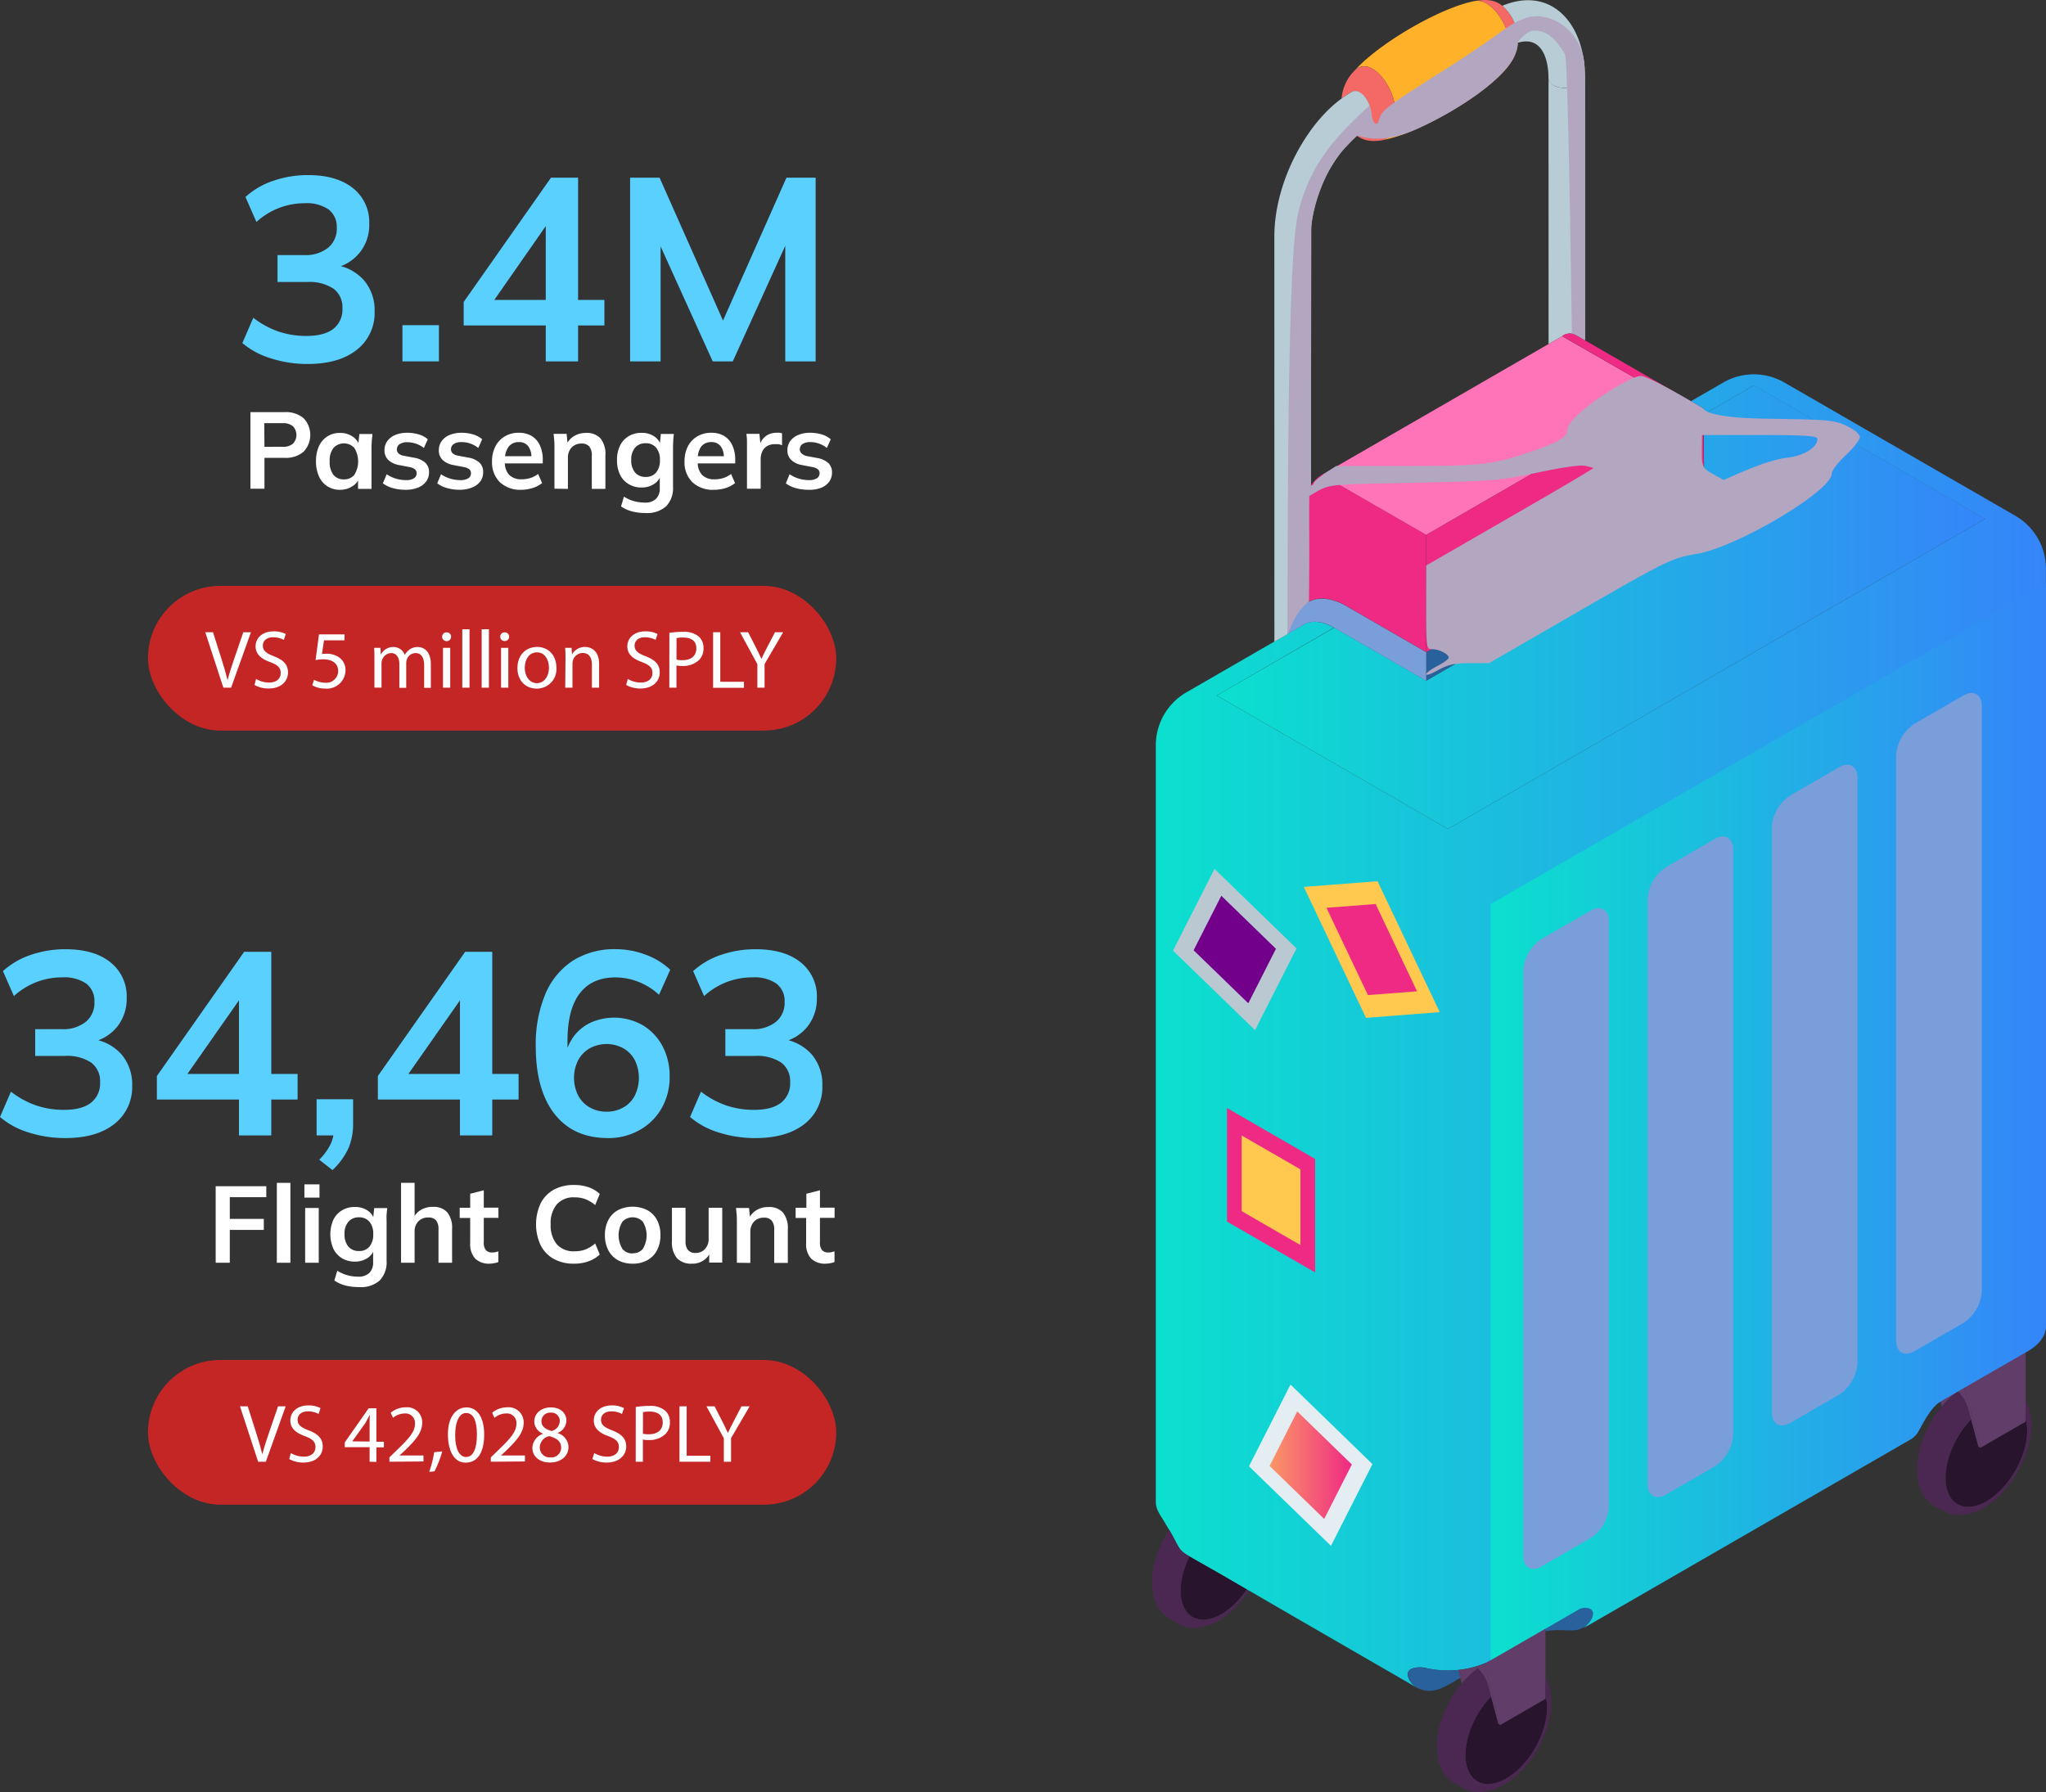 <svg xmlns="http://www.w3.org/2000/svg" xmlns:xlink="http://www.w3.org/1999/xlink" width="471.08" height="412.71" viewBox="0 0 471.08 412.71"><rect x="0" y="0" width="471.08" height="412.71" fill="#333333" stroke="none"/><defs><style>.cls-1{isolation:isolate;}.cls-2{fill:#28142d;}.cls-3{fill:#613e6a;}.cls-4{fill:url(#linear-gradient);}.cls-5{fill:#9f205f;}.cls-6{fill:#4b2851;}.cls-7{fill:#28619b;}.cls-8{fill:#ff74b8;}.cls-9{fill:url(#linear-gradient-2);}.cls-10{fill:url(#linear-gradient-3);}.cls-11{fill:#b7ccd4;}.cls-12{fill:#ee2a84;}.cls-13{fill:#ffb229;}.cls-14{fill:#f46866;}.cls-15{fill:#fa983b;}.cls-16{fill:#799eda;}.cls-17{mix-blend-mode:multiply;}.cls-18{fill:#b2a6c1;}.cls-19{fill:#ffc94f;}.cls-20{fill:#bac8d2;}.cls-21{fill:#73008a;}.cls-22{fill:#e4eef2;}.cls-23{fill:url(#linear-gradient-4);}.cls-24{fill:#5ad0ff;}.cls-25{fill:#fff;}.cls-26{fill:#c42626;}</style><linearGradient id="linear-gradient" x1="282.5" y1="139.83" x2="459.38" y2="139.83" gradientUnits="userSpaceOnUse"><stop offset="0" stop-color="#0be0ce"/><stop offset="1" stop-color="#3585f9"/></linearGradient><linearGradient id="linear-gradient-2" x1="268.46" y1="237.44" x2="473.42" y2="237.44" xlink:href="#linear-gradient"/><linearGradient id="linear-gradient-3" x1="345.54" y1="258.47" x2="473.41" y2="258.47" xlink:href="#linear-gradient"/><linearGradient id="linear-gradient-4" x1="292.31" y1="337.41" x2="311.26" y2="337.41" gradientUnits="userSpaceOnUse"><stop offset="0" stop-color="#fc9766"/><stop offset="1" stop-color="#ee2a84"/></linearGradient></defs><g class="cls-1"><g id="Layer_2" data-name="Layer 2"><g id="_2nd_Fold" data-name="2nd Fold"><path class="cls-2" d="M458.32,333.39l10.4-6v-.66c1.66,5.77-2.47,14.34-7.84,18.24-4.69,3.39-9.09,2.5-10.28-2.09s1.2-11.46,5.58-16q.85,3.13,1.69,6.27Z" transform="translate(-2.34)"/><path class="cls-3" d="M468.72,327.38l-10.4,6-3.74-14c18.47-10.67,13.13-7.59,14.14-8.16Z" transform="translate(-2.34)"/><path class="cls-4" d="M330.72,156.75q34.75-20.07,69.53-40.15c-.15-.09-1.21-1.77-1.64-2.35l0,0c-1.3-.74-2.6-1.5-3.9-2.25l-.12-16.56,11.6-6.7,53.22,30.74L335.73,190.89,282.5,160.16l27.05-15.62h0Z" transform="translate(-2.34)"/><path class="cls-5" d="M454.39,160.17c2.37-1.38,4.25-.23,4.25,2.45V297.29a9.42,9.42,0,0,1-4.25,7.37l-11.22,6.47c-2.37,1.37-4.26.24-4.26-2.45V174a9.42,9.42,0,0,1,4.26-7.37Z" transform="translate(-2.34)"/><path class="cls-6" d="M447.45,346.63c-2.67-1.77-3.73-5-3.73-8.28,0-5.07,2.58-10.9,5.71-14.48h0a20.91,20.91,0,0,1,3.69-3.5,9.18,9.18,0,0,1,2.33,3.76c.25.91.49,1.82.73,2.73-4.38,4.56-6.77,11.42-5.58,16s5.59,5.48,10.28,2.09c5.51-4,9.46-12.61,7.84-18.24v-4.16c5.14,9-5.48,27.19-16,26.29a7.08,7.08,0,0,1-3.08-1C447.94,346.93,447.76,346.85,447.45,346.63Z" transform="translate(-2.34)"/><path class="cls-3" d="M454.58,319.41l3.74,14-.45-.27-2.42-9a9.14,9.14,0,0,0-2.4-3.83Z" transform="translate(-2.34)"/><path class="cls-3" d="M453.12,320.36a20.91,20.91,0,0,0-3.69,3.5l-.33-1.26h0l0,0c.25-.16.27-.17,3.91-2.27A.46.46,0,0,1,453.12,320.36Z" transform="translate(-2.34)"/><path class="cls-5" d="M430,179.14V313.81a9.41,9.41,0,0,1-4.25,7.37l-11.22,6.48c-2.38,1.37-4.25.22-4.25-2.46V190.53a9.39,9.39,0,0,1,4.25-7.36l11.22-6.48C428.15,175.32,430,176.45,430,179.14Z" transform="translate(-2.34)"/><path class="cls-5" d="M401.4,195.67V330.33a9.41,9.41,0,0,1-4.25,7.37l-11.22,6.48c-2.4,1.38-4.25.2-4.25-2.45V207.06a9.41,9.41,0,0,1,4.25-7.37l11.22-6.48C399.54,191.84,401.4,193,401.4,195.67Z" transform="translate(-2.34)"/><path class="cls-7" d="M394.68,112c1.3.75,2.6,1.51,3.9,2.25l0,0c.43.58,1.49,2.26,1.64,2.35q-34.75,20.09-69.53,40.15v-6.58c68.77-39.7,63.75-37,64-36.64Z" transform="translate(-2.34)"/><path class="cls-8" d="M386,91.2l-55.32,32-24-13.84,55.33-31.94Z" transform="translate(-2.34)"/><path class="cls-5" d="M372.78,212.19V346.86a9.41,9.41,0,0,1-4.25,7.37l-11.22,6.47c-2.38,1.38-4.26.22-4.26-2.45V223.58a9.42,9.42,0,0,1,4.26-7.37l11.22-6.48C370.88,208.38,372.78,209.49,372.78,212.19Z" transform="translate(-2.34)"/><path class="cls-9" d="M268.46,345.83V171.62a14.08,14.08,0,0,1,7-12.16l27-15.6c2-1.3,4.86-.57,7,.68L282.5,160.16l53.23,30.73L459.38,119.5,406.16,88.76l-11.6,6.7V94.08l-2.91-1.68,7.5-4.33a14.05,14.05,0,0,1,14,0L466.4,118.8a14.06,14.06,0,0,1,7,12.15V305.17c0,2.15-1.48,4.22-4.11,5.74-.24.14-20,11.44-20.21,11.68h0a5.93,5.93,0,0,0-.75.57l0,0a13.46,13.46,0,0,0-2.41,3c-1.68,2.69-1.86,4.06-3.64,5.08-81.38,47-75.95,44.05-74.78,43.1s2.4-3.06,1-3.88a3.11,3.11,0,0,0-2.93.34c-21.5,12.41-20.3,11.79-21.62,12.33A22.88,22.88,0,0,1,331,384.2a5.72,5.72,0,0,0-3.76.14c-1.52.83-.58,2.72.7,3.84h0a4.76,4.76,0,0,0,.69.5c-48.5-28-37.13-21.56-38.87-22.43-18.62-11.17-14-6.63-18.26-14h0l-1.19-2C269.35,348.66,268.46,347.57,268.46,345.83Z" transform="translate(-2.34)"/><path class="cls-10" d="M345.54,382.56V208.21l127.87-73.82v171c0,2.15-1.48,4.22-4.12,5.74-.19.11-19.55,11.24-20.23,11.69h0c-2.27,1.3-4.44,5.86-5,6.8a5,5,0,0,1-1.84,1.87L366.81,375a5,5,0,0,0,2.17-2.68c.36-1.58-1.15-2.23-2.73-1.66C365.63,370.92,367.1,370.12,345.54,382.56Z" transform="translate(-2.34)"/><path class="cls-11" d="M367.29,17.89V78.34l-2.21-1.28a3,3,0,0,0-3,.31l-3.19,1.83c0-68.53-.07-61.07.09-60.69a3,3,0,0,0,2.18,1.56,7,7,0,0,0,4.79-.48A2.25,2.25,0,0,0,367.29,17.89Z" transform="translate(-2.34)"/><path class="cls-12" d="M394.55,113.31l-63.83,36.86v-27L386,91.2l-24-13.83a3,3,0,0,1,3-.31l29.47,17C394.72,115.82,394.76,113.64,394.55,113.31Z" transform="translate(-2.34)"/><path class="cls-7" d="M358.18,375.07l7.35-4.25a3.05,3.05,0,0,1,2.87-.37c1.59.8.3,3.08-1.17,4.12-2.41,1.7-4.8.28-9.05,1.09Z" transform="translate(-2.34)"/><path class="cls-2" d="M347.78,397.21l10.4-6v-.69c1.53,5.24-1.95,14-7.84,18.26-4.69,3.39-9.09,2.5-10.28-2.09s1.2-11.46,5.58-16q.86,3.13,1.69,6.27Z" transform="translate(-2.34)"/><path class="cls-3" d="M358.18,391.21l-10.4,6-3.74-14,14.14-8.16Z" transform="translate(-2.34)"/><path class="cls-11" d="M351.83,9.78a10.83,10.83,0,0,0-3.6-8.45c11.24-4.66,19.06,4,19.06,16.56-.1,2.71-7.33,3.33-8.32.62a1.29,1.29,0,0,1-.08-.61c-.15,1.33.46-4.13-2-6.95-2-2.28-4.82-1.12-5.06-1.12Z" transform="translate(-2.34)"/><path class="cls-13" d="M341.92.24c1.55-.34,3.5.69,5.17,2.82a15.13,15.13,0,0,1,3.17,8.59c.05,2.51-.78,3.82-1.27,4.31-5.36,6.25-20.37,15-28.29,16.28,1.79-.35,3-2.34,3.05-5.28.16-7.11-5.89-14.2-9.41-10.83C320.13,9.77,334.1,1.71,341.92.23Z" transform="translate(-2.34)"/><path class="cls-3" d="M344.91,387.94a9.36,9.36,0,0,0-2.76-4.16h0a14.65,14.65,0,0,0,1.76-.62c.24.14-.18-1.07,3.87,14.06l-.45-.27Z" transform="translate(-2.34)"/><path class="cls-6" d="M344.66,412.52c-3.47.69-5.25-.59-7.37-1.82-3.12-1.81-4.2-5.44-4.1-9.11,0-4.5,2.83-10.74,5.71-13.9h0a20.92,20.92,0,0,1,3.68-3.49,9,9,0,0,1,2.33,3.75c.25.91.49,1.82.73,2.73-4.38,4.56-6.77,11.43-5.58,16s5.59,5.48,10.28,2.09c6-4.35,9.34-13.09,7.84-18.26v-4.14C362.83,394.54,354.59,410.56,344.66,412.52Z" transform="translate(-2.34)"/><path class="cls-14" d="M347.09,3.06C345.42.93,343.47-.1,341.92.24h0c2.38-.42,4.63-.41,6.46,1.22a10.7,10.7,0,0,1,3.21,10h0a10.84,10.84,0,0,1-2.37,4.23,6.36,6.36,0,0,0,1-4A15.13,15.13,0,0,0,347.09,3.06Z" transform="translate(-2.34)"/><path class="cls-3" d="M339.18,387.35l-.75-2.83a20.26,20.26,0,0,0,3.72-.75h0a5.42,5.42,0,0,1,.43.41A20.48,20.48,0,0,0,339.18,387.35Z" transform="translate(-2.34)"/><path class="cls-3" d="M338.9,387.68c-.49-1.8-.29-1.06-.84-3.12l.37,0,.75,2.83Z" transform="translate(-2.34)"/><path class="cls-7" d="M338.55,386.4c-3.51,2-6.29,4.09-9.89,2.29a4.85,4.85,0,0,1-.69-.5h0c-1.27-1.11-2.22-3-.7-3.84,2.14-1.19,4.68.82,10.81.22Z" transform="translate(-2.34)"/><path class="cls-14" d="M313.61,21.15h0a21.59,21.59,0,0,0-2.39,1.55,10.27,10.27,0,0,1,3.14-6.58c1.41-1.36,3.55-1.06,5.54.89A14.41,14.41,0,0,1,323.75,27c-.07,2.94-1.26,4.93-3.05,5.28-2.23.37-4.15.28-5.91-1a24.9,24.9,0,0,0-3.28,3.36A20.57,20.57,0,0,1,317,29.62a.5.5,0,0,0,.14-.08l0,0a2.17,2.17,0,0,0,.47-.5c1.11-1.49.39-5.07-1.13-6.8a3.8,3.8,0,0,0-1.58-1.17,0,0,0,0,1,0,0,1.58,1.58,0,0,0-1.29.09h0Z" transform="translate(-2.34)"/><path class="cls-15" d="M314.34,16.13a4.48,4.48,0,0,0-.36.4A2.33,2.33,0,0,1,314.34,16.13Z" transform="translate(-2.34)"/><path class="cls-11" d="M304.13,54.56s0-.05,0-.09A.22.22,0,0,1,304.13,54.56Zm-8.38-.05C295.75,46,299.13,37,304,30.2s9.37-8.81,9.62-9.06a1.62,1.62,0,0,1,1.31-.1,0,0,0,0,0,0,0c2.61.8,4.48,6.6,2.24,8.47l0,0c-6.81,4.09-13,14.81-13,24.79,0,60.42.1,57.3-.05,57.55a9,9,0,0,0-1.62,4.8V139.3a9.44,9.44,0,0,0-3.67,6.69c-.24.14-2.83,1.65-3.07,1.77Z" transform="translate(-2.34)"/><path class="cls-12" d="M304.71,111.08h0a7.61,7.61,0,0,1,2-1.76l24,13.84v27c-20-11.52-18.72-10.84-19.62-11.26-3-1.35-6.07-1.61-8.61.39V116.68A9.2,9.2,0,0,1,304.71,111.08Z" transform="translate(-2.34)"/><path class="cls-16" d="M302.77,143.71,298.82,146a9.42,9.42,0,0,1,4.14-7c2.49-1.67,5.41-1.3,8.14-.06.9.42-.33-.26,19.62,11.26v6.58l-21.16-12.21h0C307.4,143.3,304.84,142.66,302.77,143.71Z" transform="translate(-2.34)"/><path class="cls-2" d="M276.2,358.41,289.39,366c-3.74,5.56-9.09,8.29-12.46,6.35S273.25,364.43,276.2,358.41Z" transform="translate(-2.34)"/><path class="cls-6" d="M276.93,372.37c3.37,1.94,8.72-.79,12.46-6.35l.53.31c-2.94,4.48-8.08,8.95-13.35,8.5-2-.17-2.94-.87-4.85-2-4.29-2.48-4.77-8.33-3.48-13.24a25.4,25.4,0,0,1,3.29-7.35h0c2.69,4.66,2,4.57,4.67,6.14C273.25,364.43,273.56,370.42,276.93,372.37Z" transform="translate(-2.34)"/><path class="cls-16" d="M425.77,176.69l-11.22,6.48a9.39,9.39,0,0,0-4.25,7.36V325.2c0,2.68,1.87,3.83,4.25,2.46l11.22-6.48a9.41,9.41,0,0,0,4.25-7.37V179.14C430,176.45,428.15,175.32,425.77,176.69Z" transform="translate(-2.34)"/><path class="cls-16" d="M443.17,311.13l11.22-6.47a9.42,9.42,0,0,0,4.25-7.37V162.62c0-2.68-1.88-3.83-4.25-2.45l-11.22,6.47a9.42,9.42,0,0,0-4.26,7.37V308.68C438.91,311.37,440.8,312.5,443.17,311.13Z" transform="translate(-2.34)"/><path class="cls-16" d="M385.93,344.18l11.22-6.48a9.41,9.41,0,0,0,4.25-7.37V195.67c0-2.67-1.86-3.84-4.25-2.46l-11.22,6.48a9.41,9.41,0,0,0-4.25,7.37V341.73C381.68,344.37,383.53,345.56,385.93,344.18Z" transform="translate(-2.34)"/><path class="cls-16" d="M357.31,360.7l11.22-6.47a9.41,9.41,0,0,0,4.25-7.37V212.19c0-2.71-1.89-3.82-4.25-2.46l-11.22,6.48a9.42,9.42,0,0,0-4.26,7.37V358.25C353.05,360.92,354.93,362.08,357.31,360.7Z" transform="translate(-2.34)"/><g class="cls-17"><path class="cls-18" d="M427.47,98.05c-2.84-1.32-4.24-1.44-18.06-1.62-14.81-.21-14.86-2.35-14.86-2.35s-12.43-7.51-14.46-7.51c-2.54,0-16.94,9-16.94,12.62,0,1.56-2.22,2.78-9.39,5.18-9.92,3.33-12.21,2.93-43.79,2.95-.85.57-5.16,3.27-5.16,4,0,.3-.65.55-.65.55l.11-60c.73-5.67,3.41-13,7.24-17.26,1.38-1.52,3.28-3.36,3.28-3.36,2.38.58,6.4,1.77,13.82-1.56C339.34,24.82,348.79,17.89,351,13c1-2.28.8-3.21.8-3.21,1-1.57,2.74-2.75,3.61-2.75,2.42,0,4.5.81,7.26,5.46.78,1.3,1.58,64.32,1.58,64.32.57,0,2.58,1.27,3,1.53,0,0,0-56.18-.06-62.65-.09-8.17-7.68-13.5-13.51-11.55-4.35,1.44-4.63,3-19.1,12.15-12.54,7.93-14.18,9.14-14.67,11.09s-1.39,1.26-1.8-1.11a16.13,16.13,0,0,0-.46-1.95c-9,8.14-13.56,14.14-16.17,23.69-1.39,5.1-2.68,18.66-2.7,98,.54-.57,1.5-4.87,4.93-7.49.18-12.94,0-17.67.09-24.3,4.83-2.84,3-2.64,24-3.06,18.41-.37,20-.51,28.71-2.38,6-1.26,9.9-1.79,11-1.48.58.14,1.17.3,1.76.46-4.63,2.87-5.71,3.52-38.56,22.46,0,18.85-.24,19.26,1.34,19.26s3.84,1.11,3.84,1.95c0,.32-1.16,1.2-2.6,1.93-3.45,1.77-3.5,3,.16.95,3.27-1.87,5.18-1.58,11.73-1.6,42.2-24.34,40.75-23.92,48-25.2,9.4-1.68,30.9-14.5,30.9-18.43,0-.67,1.44-2.6,3.23-4.26s3.25-3.56,3.25-4.19S429.45,99,427.47,98.05Zm-13.69,7.36c-4.41.53-10.57,3.37-14.57,5.12-5.75-3.25-5-1.81-5-10.34,19.69,0,26.58-.15,26.58.87C420.83,103,417.62,105,413.78,105.41Z" transform="translate(-2.34)"/></g><polygon class="cls-12" points="302.8 293.02 282.51 281.31 282.51 255.16 302.8 266.88 302.8 293.02"/><polygon class="cls-19" points="299.42 286.71 285.89 278.91 285.89 261.48 299.42 269.28 299.42 286.71"/><polygon class="cls-20" points="288.96 237.23 270.08 218.91 279.64 200.09 298.52 218.41 288.96 237.23"/><polygon class="cls-21" points="287.41 231.04 274.82 218.83 281.2 206.28 293.78 218.49 287.41 231.04"/><polygon class="cls-22" points="306.45 355.98 287.57 337.66 297.13 318.84 316 337.16 306.45 355.98"/><polygon class="cls-23" points="304.89 349.79 292.31 337.58 298.68 325.03 311.26 337.24 304.89 349.79"/><polygon class="cls-19" points="331.49 233.08 314.51 234.39 300.2 204.24 317.17 202.93 331.49 233.08"/><polygon class="cls-12" points="326.27 228.28 314.96 229.15 305.41 209.05 316.73 208.18 326.27 228.28"/><path class="cls-24" d="M73.14,83.82a27.32,27.32,0,0,1-8.4-1.29A18.24,18.24,0,0,1,58.14,79l2.52-5.82a20.24,20.24,0,0,0,5.85,3.18,19.89,19.89,0,0,0,6.39,1q4.08,0,6.18-1.62A5.62,5.62,0,0,0,81.18,71a5.28,5.28,0,0,0-2.07-4.53,10,10,0,0,0-6-1.53H66.24V58.74h6.18a8.32,8.32,0,0,0,5.46-1.68,5.66,5.66,0,0,0,2-4.62A5,5,0,0,0,78,48.24,8.82,8.82,0,0,0,72.6,46.8a16.38,16.38,0,0,0-11.22,4.32l-2.52-5.76a17.78,17.78,0,0,1,6.39-3.72,24.29,24.29,0,0,1,8-1.32q6.6,0,10.35,3a9.94,9.94,0,0,1,3.75,8.25,10,10,0,0,1-8,10.14V61a10.91,10.91,0,0,1,6.81,3.57,10.58,10.58,0,0,1,2.43,7.11,10.74,10.74,0,0,1-4.14,8.91Q80.34,83.82,73.14,83.82Z" transform="translate(-2.34)"/><path class="cls-24" d="M95,83.22V74.88h8.4v8.34Z" transform="translate(-2.34)"/><path class="cls-24" d="M128,83.22V74.94h-18.9v-5.4l20.1-28.62h6.24V69.06h6.06v5.88h-6.06v8.28Zm0-14.16V50h1.44L114.9,70.86v-1.8Z" transform="translate(-2.34)"/><path class="cls-24" d="M147.42,83.22V40.92h6.78l15.54,35h-1.86l15.54-35h6.72v42.3h-7V51.84h2.16L171.06,83.22h-4.62L152.22,51.84h2.22V83.22Z" transform="translate(-2.34)"/><path class="cls-25" d="M60,112.54V94.91h7.83a6.32,6.32,0,0,1,4.42,1.4,5.61,5.61,0,0,1,0,7.7,6.23,6.23,0,0,1-4.42,1.42h-4.6v7.11Zm3.23-9.65H67.4a3.48,3.48,0,0,0,2.4-.72,2.93,2.93,0,0,0,0-4,3.48,3.48,0,0,0-2.4-.72H63.18Z" transform="translate(-2.34)"/><path class="cls-25" d="M80.65,112.79a5.13,5.13,0,0,1-4.85-3.05,8.29,8.29,0,0,1-.7-3.53,8.13,8.13,0,0,1,.7-3.51,5.14,5.14,0,0,1,4.85-3,5,5,0,0,1,2.82.79,3.79,3.79,0,0,1,1.61,2.11H84.8l.28-2.65h3c0,.52-.1,1-.14,1.58s-.06,1.05-.06,1.57v9.48h-3.1l0-2.61h.3A3.65,3.65,0,0,1,83.43,112,5.06,5.06,0,0,1,80.65,112.79Zm.88-2.4a3,3,0,0,0,2.37-1,5.91,5.91,0,0,0,0-6.27,3.28,3.28,0,0,0-4.75,0,4.66,4.66,0,0,0-.9,3.13,4.74,4.74,0,0,0,.89,3.14A3,3,0,0,0,81.53,110.39Z" transform="translate(-2.34)"/><path class="cls-25" d="M95.78,112.79a10.82,10.82,0,0,1-3-.39,6.86,6.86,0,0,1-2.29-1.09l.88-2.1a7.53,7.53,0,0,0,2.1,1,8.06,8.06,0,0,0,2.32.35,3.34,3.34,0,0,0,1.87-.42,1.36,1.36,0,0,0,.61-1.15,1.16,1.16,0,0,0-.39-.92,2.83,2.83,0,0,0-1.24-.51l-2.5-.48a4.75,4.75,0,0,1-2.43-1.19,3,3,0,0,1-.84-2.23,3.49,3.49,0,0,1,.64-2.08,4.24,4.24,0,0,1,1.82-1.41,7,7,0,0,1,2.79-.51,9.11,9.11,0,0,1,2.64.38,5.48,5.48,0,0,1,2.08,1.12l-.9,2a6.2,6.2,0,0,0-3.72-1.32,3.11,3.11,0,0,0-1.9.46,1.45,1.45,0,0,0-.6,1.19,1.23,1.23,0,0,0,.36.91,2.33,2.33,0,0,0,1.14.54l2.5.47a5.13,5.13,0,0,1,2.54,1.14,2.91,2.91,0,0,1,.86,2.22,3.46,3.46,0,0,1-.68,2.14,4.16,4.16,0,0,1-1.87,1.38A7.53,7.53,0,0,1,95.78,112.79Z" transform="translate(-2.34)"/><path class="cls-25" d="M108.3,112.79a10.75,10.75,0,0,1-3-.39,6.77,6.77,0,0,1-2.29-1.09l.87-2.1a7.81,7.81,0,0,0,2.1,1,8.07,8.07,0,0,0,2.33.35,3.32,3.32,0,0,0,1.86-.42,1.34,1.34,0,0,0,.61-1.15,1.18,1.18,0,0,0-.38-.92,2.83,2.83,0,0,0-1.24-.51l-2.5-.48a4.79,4.79,0,0,1-2.44-1.19,3,3,0,0,1-.84-2.23,3.56,3.56,0,0,1,.64-2.08,4.27,4.27,0,0,1,1.83-1.41,7,7,0,0,1,2.78-.51,9,9,0,0,1,2.64.38,5.52,5.52,0,0,1,2.09,1.12l-.9,2a6,6,0,0,0-1.78-1,5.91,5.91,0,0,0-2-.35,3.13,3.13,0,0,0-1.9.46,1.45,1.45,0,0,0-.6,1.19,1.2,1.2,0,0,0,.37.91,2.34,2.34,0,0,0,1.13.54l2.5.47a5,5,0,0,1,2.54,1.14,2.88,2.88,0,0,1,.86,2.22,3.46,3.46,0,0,1-.67,2.14,4.19,4.19,0,0,1-1.88,1.38A7.5,7.5,0,0,1,108.3,112.79Z" transform="translate(-2.34)"/><path class="cls-25" d="M122.43,112.79a6.87,6.87,0,0,1-5-1.75,6.39,6.39,0,0,1-1.8-4.8,7.26,7.26,0,0,1,.78-3.45,5.64,5.64,0,0,1,2.16-2.3,6.13,6.13,0,0,1,3.24-.83,5.68,5.68,0,0,1,3,.77,5,5,0,0,1,1.86,2.18,7.77,7.77,0,0,1,.64,3.28v.82h-9.2v-1.65h7l-.42.35a4.18,4.18,0,0,0-.74-2.67,2.56,2.56,0,0,0-2.14-.93,2.84,2.84,0,0,0-2.39,1.1,5,5,0,0,0-.83,3.08v.32a4.12,4.12,0,0,0,1,3.06,3.86,3.86,0,0,0,2.86,1,7,7,0,0,0,2-.29,5.66,5.66,0,0,0,1.78-.94l.93,2.1a6.76,6.76,0,0,1-2.15,1.13A8.9,8.9,0,0,1,122.43,112.79Z" transform="translate(-2.34)"/><path class="cls-25" d="M130,112.54v-9.48c0-.52,0-1-.05-1.57s-.09-1.06-.15-1.58h3l.25,2.5h-.3a4.49,4.49,0,0,1,1.78-2,5.18,5.18,0,0,1,2.72-.71,4.28,4.28,0,0,1,3.35,1.25,5.69,5.69,0,0,1,1.13,3.9v7.73h-3.13V105a3.23,3.23,0,0,0-.59-2.19,2.22,2.22,0,0,0-1.76-.66,3,3,0,0,0-2.3.9,3.38,3.38,0,0,0-.85,2.4v7.13Z" transform="translate(-2.34)"/><path class="cls-25" d="M151,118.14a12.33,12.33,0,0,1-3.16-.38,7.69,7.69,0,0,1-2.51-1.15l.67-2.25a8.94,8.94,0,0,0,1.5.78,8.81,8.81,0,0,0,1.6.44,9.38,9.38,0,0,0,1.68.16,3.54,3.54,0,0,0,2.61-.87,3.29,3.29,0,0,0,.86-2.46v-3h.25a3.68,3.68,0,0,1-1.61,2.07,5.05,5.05,0,0,1-2.79.78,5.6,5.6,0,0,1-3-.77,5.07,5.07,0,0,1-2-2.18,7.53,7.53,0,0,1-.7-3.36,7.36,7.36,0,0,1,.7-3.33,5.13,5.13,0,0,1,2-2.18,5.6,5.6,0,0,1,3-.76,5,5,0,0,1,2.79.76,3.71,3.71,0,0,1,1.59,2.07l-.23-.16.25-2.42h3c-.07.52-.12,1-.15,1.58s-.05,1.05-.05,1.57v9a6,6,0,0,1-1.61,4.53A6.54,6.54,0,0,1,151,118.14Zm0-8.31a3,3,0,0,0,2.39-1,4.25,4.25,0,0,0,.89-2.89,4.2,4.2,0,0,0-.89-2.87,3,3,0,0,0-2.39-1,3.09,3.09,0,0,0-2.42,1,4.15,4.15,0,0,0-.9,2.87,4.2,4.2,0,0,0,.9,2.89A3.06,3.06,0,0,0,150.9,109.83Z" transform="translate(-2.34)"/><path class="cls-25" d="M166.75,112.79a6.86,6.86,0,0,1-5-1.75,6.39,6.39,0,0,1-1.8-4.8,7.38,7.38,0,0,1,.77-3.45,5.67,5.67,0,0,1,2.17-2.3,6.09,6.09,0,0,1,3.23-.83,5.63,5.63,0,0,1,3,.77,4.9,4.9,0,0,1,1.86,2.18,7.77,7.77,0,0,1,.64,3.28v.82h-9.2v-1.65h7l-.43.35a4.12,4.12,0,0,0-.74-2.67,2.55,2.55,0,0,0-2.13-.93,2.83,2.83,0,0,0-2.39,1.1A5,5,0,0,0,163,106v.32a4.16,4.16,0,0,0,1,3.06,3.87,3.87,0,0,0,2.87,1,6.93,6.93,0,0,0,2-.29,5.82,5.82,0,0,0,1.79-.94l.92,2.1a6.66,6.66,0,0,1-2.15,1.13A8.8,8.8,0,0,1,166.75,112.79Z" transform="translate(-2.34)"/><path class="cls-25" d="M174.33,112.54v-9.4c0-.54,0-1.08,0-1.63s-.07-1.08-.14-1.6h3l.35,3.45H177a5.2,5.2,0,0,1,.83-2.07,3.83,3.83,0,0,1,1.44-1.23,4.27,4.27,0,0,1,1.85-.4,4.9,4.9,0,0,1,.73,0,2.91,2.91,0,0,1,.55.13l0,2.75a4.2,4.2,0,0,0-.81-.25,6.74,6.74,0,0,0-.84,0,3.33,3.33,0,0,0-1.81.45,2.73,2.73,0,0,0-1.1,1.25,4.38,4.38,0,0,0-.36,1.82v6.73Z" transform="translate(-2.34)"/><path class="cls-25" d="M188.55,112.79a10.87,10.87,0,0,1-3-.39,6.81,6.81,0,0,1-2.28-1.09l.87-2.1a7.81,7.81,0,0,0,2.1,1,8.07,8.07,0,0,0,2.33.35,3.32,3.32,0,0,0,1.86-.42,1.34,1.34,0,0,0,.61-1.15,1.18,1.18,0,0,0-.38-.92,2.89,2.89,0,0,0-1.24-.51l-2.5-.48a4.79,4.79,0,0,1-2.44-1.19,3,3,0,0,1-.84-2.23,3.56,3.56,0,0,1,.64-2.08,4.21,4.21,0,0,1,1.83-1.41,7,7,0,0,1,2.78-.51,9.06,9.06,0,0,1,2.64.38,5.52,5.52,0,0,1,2.09,1.12l-.9,2a6,6,0,0,0-1.78-1,5.91,5.91,0,0,0-1.95-.35,3.13,3.13,0,0,0-1.9.46,1.45,1.45,0,0,0-.6,1.19,1.2,1.2,0,0,0,.37.91A2.34,2.34,0,0,0,188,105l2.5.47a5.09,5.09,0,0,1,2.54,1.14,2.88,2.88,0,0,1,.86,2.22,3.46,3.46,0,0,1-.67,2.14,4.19,4.19,0,0,1-1.88,1.38A7.5,7.5,0,0,1,188.55,112.79Z" transform="translate(-2.34)"/><rect class="cls-26" x="34.07" y="134.92" width="158.47" height="33.32" rx="16.66"/><path class="cls-25" d="M53.77,158.36,49.6,145.59h1.78l2,6.29c.55,1.72,1,3.28,1.36,4.77h0c.36-1.47.89-3.08,1.46-4.75l2.16-6.31h1.76l-4.57,12.77Z" transform="translate(-2.34)"/><path class="cls-25" d="M61.3,156.35a5.9,5.9,0,0,0,3,.83c1.68,0,2.67-.89,2.67-2.17s-.69-1.88-2.41-2.54c-2.08-.74-3.37-1.82-3.37-3.62,0-2,1.65-3.46,4.13-3.46a5.85,5.85,0,0,1,2.82.62l-.45,1.34a5.21,5.21,0,0,0-2.43-.6c-1.74,0-2.4,1-2.4,1.91,0,1.19.77,1.78,2.53,2.46,2.16.84,3.26,1.88,3.26,3.75s-1.46,3.68-4.47,3.68a6.5,6.5,0,0,1-3.25-.82Z" transform="translate(-2.34)"/><path class="cls-25" d="M81.64,147.45h-4.7l-.47,3.16a6.38,6.38,0,0,1,1-.07,5.12,5.12,0,0,1,2.65.66,3.51,3.51,0,0,1,1.77,3.16,4.28,4.28,0,0,1-4.59,4.21,6,6,0,0,1-3.06-.76l.41-1.27a5.57,5.57,0,0,0,2.64.68,2.71,2.71,0,0,0,2.91-2.67c0-1.59-1.08-2.73-3.54-2.73A12,12,0,0,0,75,152l.79-5.91h5.89Z" transform="translate(-2.34)"/><path class="cls-25" d="M88.55,151.67c0-.94,0-1.72-.07-2.48h1.45l.08,1.48h.06A3.15,3.15,0,0,1,92.94,149a2.72,2.72,0,0,1,2.6,1.84h0a3.66,3.66,0,0,1,1-1.19,3.11,3.11,0,0,1,2-.65c1.21,0,3,.8,3,4v5.4H100v-5.19c0-1.76-.65-2.82-2-2.82a2.15,2.15,0,0,0-2,1.51,2.63,2.63,0,0,0-.13.83v5.67H94.29v-5.49c0-1.46-.64-2.52-1.91-2.52A2.28,2.28,0,0,0,90.31,152a2.43,2.43,0,0,0-.13.82v5.53H88.55Z" transform="translate(-2.34)"/><path class="cls-25" d="M106.2,146.62a1,1,0,0,1-2.06,0,1,1,0,0,1,1-1A1,1,0,0,1,106.2,146.62Zm-1.86,11.74v-9.17H106v9.17Z" transform="translate(-2.34)"/><path class="cls-25" d="M108.78,144.91h1.66v13.45h-1.66Z" transform="translate(-2.34)"/><path class="cls-25" d="M113.24,144.91h1.67v13.45h-1.67Z" transform="translate(-2.34)"/><path class="cls-25" d="M119.57,146.62a1,1,0,0,1-1.06,1,1,1,0,0,1-1-1,1,1,0,0,1,1-1A1,1,0,0,1,119.57,146.62Zm-1.86,11.74v-9.17h1.67v9.17Z" transform="translate(-2.34)"/><path class="cls-25" d="M130.44,153.7a4.48,4.48,0,0,1-4.56,4.87c-2.49,0-4.4-1.82-4.4-4.72,0-3.07,2-4.87,4.55-4.87S130.44,150.9,130.44,153.7Zm-7.27.09c0,2,1.15,3.53,2.78,3.53s2.78-1.5,2.78-3.56c0-1.56-.77-3.53-2.74-3.53S123.17,152.05,123.17,153.79Z" transform="translate(-2.34)"/><path class="cls-25" d="M132.54,151.67c0-.94,0-1.72-.08-2.48h1.48l.1,1.52h0a3.39,3.39,0,0,1,3-1.73c1.27,0,3.24.76,3.24,3.9v5.48h-1.66v-5.29c0-1.47-.55-2.7-2.12-2.7a2.36,2.36,0,0,0-2.24,1.7,2.57,2.57,0,0,0-.11.78v5.51h-1.67Z" transform="translate(-2.34)"/><path class="cls-25" d="M146.89,156.35a5.9,5.9,0,0,0,3,.83c1.68,0,2.67-.89,2.67-2.17s-.68-1.88-2.41-2.54c-2.08-.74-3.37-1.82-3.37-3.62,0-2,1.65-3.46,4.13-3.46a5.82,5.82,0,0,1,2.82.62l-.45,1.34a5.21,5.21,0,0,0-2.43-.6c-1.74,0-2.4,1-2.4,1.91,0,1.19.78,1.78,2.54,2.46,2.16.84,3.25,1.88,3.25,3.75s-1.45,3.68-4.47,3.68a6.5,6.5,0,0,1-3.25-.82Z" transform="translate(-2.34)"/><path class="cls-25" d="M156.46,145.75a18.14,18.14,0,0,1,3.16-.25,5.26,5.26,0,0,1,3.58,1.06,3.44,3.44,0,0,1,1.12,2.67,3.76,3.76,0,0,1-1,2.73,5.32,5.32,0,0,1-3.9,1.4,5.43,5.43,0,0,1-1.33-.12v5.12h-1.64Zm1.64,6.15a5.83,5.83,0,0,0,1.37.13c2,0,3.2-1,3.2-2.72s-1.19-2.5-3-2.5a6.81,6.81,0,0,0-1.56.13Z" transform="translate(-2.34)"/><path class="cls-25" d="M166.53,145.59h1.65V157h5.45v1.39h-7.1Z" transform="translate(-2.34)"/><path class="cls-25" d="M176.72,158.36v-5.42l-4-7.35h1.87l1.8,3.53c.49,1,.87,1.74,1.27,2.63h0c.36-.84.79-1.67,1.28-2.63l1.84-3.53h1.88l-4.28,7.33v5.44Z" transform="translate(-2.34)"/><path class="cls-24" d="M17.34,262.08a27.63,27.63,0,0,1-8.4-1.29,18.24,18.24,0,0,1-6.6-3.57l2.52-5.83a20.28,20.28,0,0,0,5.85,3.19,19.89,19.89,0,0,0,6.39,1q4.08,0,6.18-1.63a5.61,5.61,0,0,0,2.1-4.74,5.29,5.29,0,0,0-2.07-4.53,10.05,10.05,0,0,0-6-1.52H10.44V237h6.18a8.27,8.27,0,0,0,5.46-1.68,5.63,5.63,0,0,0,2-4.61,5,5,0,0,0-1.89-4.21,8.89,8.89,0,0,0-5.43-1.43,16.37,16.37,0,0,0-11.22,4.31l-2.52-5.75a18,18,0,0,1,6.39-3.73,24.55,24.55,0,0,1,8-1.31q6.6,0,10.35,3a10,10,0,0,1,3.75,8.25,10.29,10.29,0,0,1-2.13,6.52,10.18,10.18,0,0,1-5.85,3.62v-.71a10.91,10.91,0,0,1,6.81,3.57,10.57,10.57,0,0,1,2.43,7.1,10.75,10.75,0,0,1-4.14,8.92Q24.54,262.08,17.34,262.08Z" transform="translate(-2.34)"/><path class="cls-24" d="M57.36,261.47V253.2H38.46v-5.41l20.1-28.61H64.8v28.13h6.06v5.89H64.8v8.27Zm0-14.16v-19H58.8L44.22,249.12v-1.81Z" transform="translate(-2.34)"/><path class="cls-24" d="M78.9,269.45l-3.06-2.39a13.39,13.39,0,0,0,2.67-3.69,9,9,0,0,0,.75-3.64l1.62,1.74H75.24v-8.33h8.4v5.52a14.55,14.55,0,0,1-1,5.6A16.36,16.36,0,0,1,78.9,269.45Z" transform="translate(-2.34)"/><path class="cls-24" d="M108.24,261.47V253.2H89.34v-5.41l20.1-28.61h6.24v28.13h6.06v5.89h-6.06v8.27Zm0-14.16v-19h1.44L95.1,249.12v-1.81Z" transform="translate(-2.34)"/><path class="cls-24" d="M142.38,262.08q-8,0-12.33-5.52t-4.35-15.48a30,30,0,0,1,2.22-12.21,17,17,0,0,1,6.33-7.65,17.87,17.87,0,0,1,9.87-2.64,19.59,19.59,0,0,1,6.78,1.23,16.59,16.59,0,0,1,5.76,3.5l-2.58,5.77a15.08,15.08,0,0,0-4.8-3,14.67,14.67,0,0,0-5.22-1q-5.4,0-8.22,3.66T133,239.64v4.5h-.72a12.15,12.15,0,0,1,2-5.25,10.37,10.37,0,0,1,4-3.37,13.32,13.32,0,0,1,12.06.58,12.29,12.29,0,0,1,4.53,4.79,14.56,14.56,0,0,1,1.65,7,14.4,14.4,0,0,1-1.83,7.29,13.18,13.18,0,0,1-5,5A14.44,14.44,0,0,1,142.38,262.08ZM142,256a7.62,7.62,0,0,0,3.9-1,6.49,6.49,0,0,0,2.61-2.73,9.33,9.33,0,0,0,0-8.12,6.79,6.79,0,0,0-2.61-2.73,8.1,8.1,0,0,0-7.8,0,7,7,0,0,0-2.64,2.73,9.07,9.07,0,0,0,0,8.12,6.68,6.68,0,0,0,2.64,2.73A7.62,7.62,0,0,0,142,256Z" transform="translate(-2.34)"/><path class="cls-24" d="M176.22,262.08a27.63,27.63,0,0,1-8.4-1.29,18.24,18.24,0,0,1-6.6-3.57l2.52-5.83a20.28,20.28,0,0,0,5.85,3.19,19.89,19.89,0,0,0,6.39,1q4.08,0,6.18-1.63a5.61,5.61,0,0,0,2.1-4.74,5.29,5.29,0,0,0-2.07-4.53,10.05,10.05,0,0,0-6-1.52h-6.84V237h6.18a8.27,8.27,0,0,0,5.46-1.68,5.63,5.63,0,0,0,2-4.61,5,5,0,0,0-1.89-4.21,8.89,8.89,0,0,0-5.43-1.43,16.37,16.37,0,0,0-11.22,4.31l-2.52-5.75a18,18,0,0,1,6.39-3.73,24.55,24.55,0,0,1,8-1.31q6.6,0,10.35,3a10,10,0,0,1,3.75,8.25,10.29,10.29,0,0,1-2.13,6.52,10.18,10.18,0,0,1-5.85,3.62v-.71a10.91,10.91,0,0,1,6.81,3.57,10.57,10.57,0,0,1,2.43,7.1,10.75,10.75,0,0,1-4.14,8.92Q183.42,262.08,176.22,262.08Z" transform="translate(-2.34)"/><path class="cls-25" d="M52,290.79V273.17H63.65v2.52h-8.4v5h7.83v2.53H55.25v7.57Z" transform="translate(-2.34)"/><path class="cls-25" d="M66.08,290.79v-18.4H69.2v18.4Z" transform="translate(-2.34)"/><path class="cls-25" d="M72.43,275.79v-3.05H75.9v3.05Zm.17,15V278.17h3.13v12.62Z" transform="translate(-2.34)"/><path class="cls-25" d="M85,296.39a12.29,12.29,0,0,1-3.16-.37,8,8,0,0,1-2.52-1.15l.68-2.25a8.18,8.18,0,0,0,1.5.77,8.62,8.62,0,0,0,1.6.45,9.34,9.34,0,0,0,1.67.15,3.59,3.59,0,0,0,2.62-.86,3.36,3.36,0,0,0,.86-2.46v-3h.25a3.76,3.76,0,0,1-1.61,2.08,5.13,5.13,0,0,1-2.79.77,5.57,5.57,0,0,1-3-.76,5.12,5.12,0,0,1-2-2.19,8.34,8.34,0,0,1,0-6.69,5.13,5.13,0,0,1,2-2.17,5.57,5.57,0,0,1,3-.76,5.07,5.07,0,0,1,2.79.76,3.66,3.66,0,0,1,1.58,2.06l-.22-.15.25-2.42h3c-.06.51-.11,1-.15,1.57s0,1.06,0,1.58v9a6,6,0,0,1-1.61,4.54A6.51,6.51,0,0,1,85,296.39Zm0-8.3a3,3,0,0,0,2.39-1,4.27,4.27,0,0,0,.88-2.89,4.18,4.18,0,0,0-.88-2.87,3,3,0,0,0-2.39-1,3.1,3.1,0,0,0-2.43,1,4.13,4.13,0,0,0-.9,2.87,4.22,4.22,0,0,0,.9,2.89A3.1,3.1,0,0,0,84.93,288.09Z" transform="translate(-2.34)"/><path class="cls-25" d="M94.68,290.79v-18.4H97.8v8.3h-.35a4.29,4.29,0,0,1,1.78-2.06,5.22,5.22,0,0,1,2.75-.71,4.22,4.22,0,0,1,3.35,1.26,5.73,5.73,0,0,1,1.1,3.84v7.77H103.3v-7.62a3.25,3.25,0,0,0-.56-2.14,2.22,2.22,0,0,0-1.79-.66,3,3,0,0,0-2.28.88,3.25,3.25,0,0,0-.87,2.37v7.17Z" transform="translate(-2.34)"/><path class="cls-25" d="M115.15,291a4.57,4.57,0,0,1-3.4-1.17,4.9,4.9,0,0,1-1.15-3.53v-5.82h-2.42v-2.35h2.42v-3.23l3.13-.8v4h3.37v2.35h-3.37v5.62a2.6,2.6,0,0,0,.5,1.83,1.79,1.79,0,0,0,1.37.52,3.75,3.75,0,0,0,.81-.07,5.16,5.16,0,0,0,.67-.2v2.47a3.94,3.94,0,0,1-.94.26A5.69,5.69,0,0,1,115.15,291Z" transform="translate(-2.34)"/><path class="cls-25" d="M134.53,291a9.44,9.44,0,0,1-4.72-1.11,7.5,7.5,0,0,1-3-3.15,11.52,11.52,0,0,1,0-9.61,7.53,7.53,0,0,1,3-3.14,9.44,9.44,0,0,1,4.72-1.11,10,10,0,0,1,3.33.52,7.11,7.11,0,0,1,2.57,1.55l-1.05,2.55a8.41,8.41,0,0,0-2.27-1.36,6.83,6.83,0,0,0-2.48-.41,5.12,5.12,0,0,0-4.09,1.61,6.74,6.74,0,0,0-1.41,4.59,6.82,6.82,0,0,0,1.41,4.6,5.12,5.12,0,0,0,4.09,1.62,7,7,0,0,0,2.48-.41,8.32,8.32,0,0,0,2.27-1.39l1.05,2.55a7.4,7.4,0,0,1-2.57,1.55A9.46,9.46,0,0,1,134.53,291Z" transform="translate(-2.34)"/><path class="cls-25" d="M148,291a6.73,6.73,0,0,1-3.38-.8,5.5,5.5,0,0,1-2.21-2.27,7.41,7.41,0,0,1-.79-3.5,7.31,7.31,0,0,1,.79-3.49,5.47,5.47,0,0,1,2.21-2.26,7.56,7.56,0,0,1,6.77,0,5.55,5.55,0,0,1,2.22,2.26,7.2,7.2,0,0,1,.79,3.49,7.29,7.29,0,0,1-.79,3.5,5.58,5.58,0,0,1-2.22,2.27A6.8,6.8,0,0,1,148,291Zm0-2.4a2.91,2.91,0,0,0,2.35-1,6.07,6.07,0,0,0,0-6.26,3.22,3.22,0,0,0-4.7,0,6,6,0,0,0,0,6.26A2.88,2.88,0,0,0,148,288.64Z" transform="translate(-2.34)"/><path class="cls-25" d="M161.68,291a4.46,4.46,0,0,1-3.48-1.27,5.71,5.71,0,0,1-1.15-3.9v-7.7h3.13v7.67a3.09,3.09,0,0,0,.57,2.06,2.17,2.17,0,0,0,1.75.67,2.81,2.81,0,0,0,2.16-.9,3.34,3.34,0,0,0,.84-2.38v-7.12h3.13v12.62h-3v-2.57h.35a4.39,4.39,0,0,1-1.67,2.08A4.49,4.49,0,0,1,161.68,291Z" transform="translate(-2.34)"/><path class="cls-25" d="M172,290.79v-9.47c0-.52,0-1-.05-1.58s-.09-1.06-.15-1.57h3l.25,2.5h-.3a4.39,4.39,0,0,1,1.78-2,5.09,5.09,0,0,1,2.72-.71,4.25,4.25,0,0,1,3.35,1.25,5.69,5.69,0,0,1,1.13,3.9v7.72h-3.13v-7.57a3.23,3.23,0,0,0-.59-2.19,2.23,2.23,0,0,0-1.76-.66,3,3,0,0,0-2.3.9,3.38,3.38,0,0,0-.85,2.4v7.12Z" transform="translate(-2.34)"/><path class="cls-25" d="M192.5,291a4.57,4.57,0,0,1-3.4-1.17,4.86,4.86,0,0,1-1.15-3.53v-5.82h-2.42v-2.35H188v-3.23l3.13-.8v4h3.37v2.35h-3.37v5.62a2.6,2.6,0,0,0,.5,1.83,1.79,1.79,0,0,0,1.37.52,3.75,3.75,0,0,0,.81-.07,5.16,5.16,0,0,0,.67-.2v2.47a3.94,3.94,0,0,1-.94.26A5.69,5.69,0,0,1,192.5,291Z" transform="translate(-2.34)"/><rect class="cls-26" x="34.07" y="313.18" width="158.47" height="33.32" rx="16.66"/><path class="cls-25" d="M61.77,336.61,57.6,323.85h1.78l2,6.29c.55,1.72,1,3.27,1.36,4.77h0c.36-1.48.89-3.09,1.46-4.75l2.16-6.31h1.76l-4.57,12.76Z" transform="translate(-2.34)"/><path class="cls-25" d="M69.3,334.61a5.9,5.9,0,0,0,3,.83c1.68,0,2.67-.89,2.67-2.18s-.69-1.87-2.41-2.54c-2.08-.73-3.37-1.81-3.37-3.61,0-2,1.65-3.47,4.13-3.47a5.83,5.83,0,0,1,2.82.63l-.45,1.34a5.09,5.09,0,0,0-2.43-.6c-1.74,0-2.4,1-2.4,1.91,0,1.19.77,1.78,2.53,2.46,2.16.83,3.26,1.87,3.26,3.75s-1.46,3.67-4.47,3.67a6.61,6.61,0,0,1-3.25-.81Z" transform="translate(-2.34)"/><path class="cls-25" d="M87.44,336.61v-3.35H81.72v-1.1l5.5-7.85H89V332h1.73v1.3H89v3.35Zm0-4.65v-4.11c0-.65,0-1.29.06-1.94h-.06c-.38.72-.68,1.25-1,1.82l-3,4.19v0Z" transform="translate(-2.34)"/><path class="cls-25" d="M92,336.61v-1l1.3-1.27c3.15-3,4.57-4.58,4.59-6.44a2.2,2.2,0,0,0-2.45-2.4,4.22,4.22,0,0,0-2.61,1l-.53-1.17a5.38,5.38,0,0,1,3.48-1.25,3.46,3.46,0,0,1,3.77,3.58c0,2.27-1.64,4.11-4.24,6.6l-1,.91v0h5.53v1.38Z" transform="translate(-2.34)"/><path class="cls-25" d="M101.17,338.94a26.88,26.88,0,0,0,1.14-4.52l1.85-.19a22.78,22.78,0,0,1-1.79,4.6Z" transform="translate(-2.34)"/><path class="cls-25" d="M113.82,330.33c0,4.18-1.55,6.49-4.28,6.49-2.4,0-4-2.25-4.07-6.32s1.78-6.4,4.28-6.4S113.82,326.41,113.82,330.33Zm-6.68.19c0,3.2,1,5,2.5,5,1.7,0,2.51-2,2.51-5.13s-.77-5-2.49-5C108.2,325.38,107.14,327.16,107.14,330.52Z" transform="translate(-2.34)"/><path class="cls-25" d="M115.35,336.61v-1l1.31-1.27c3.14-3,4.56-4.58,4.58-6.44a2.19,2.19,0,0,0-2.44-2.4,4.2,4.2,0,0,0-2.61,1l-.53-1.17a5.38,5.38,0,0,1,3.48-1.25,3.46,3.46,0,0,1,3.77,3.58c0,2.27-1.65,4.11-4.24,6.6l-1,.91v0h5.53v1.38Z" transform="translate(-2.34)"/><path class="cls-25" d="M124.92,333.49a3.54,3.54,0,0,1,2.44-3.3l0-.05a3.07,3.07,0,0,1-2-2.77c0-1.95,1.65-3.27,3.81-3.27,2.38,0,3.58,1.49,3.58,3a3.12,3.12,0,0,1-2,2.87v.06a3.42,3.42,0,0,1,2.48,3.18c0,2.14-1.84,3.58-4.18,3.58C126.47,336.82,124.92,335.29,124.92,333.49Zm6.62-.08c0-1.49-1-2.21-2.7-2.69a2.69,2.69,0,0,0-2.22,2.54,2.28,2.28,0,0,0,2.46,2.35A2.23,2.23,0,0,0,131.54,333.41ZM127,327.26c0,1.23.93,1.89,2.35,2.27a2.43,2.43,0,0,0,1.88-2.23,1.92,1.92,0,0,0-2.09-2A2,2,0,0,0,127,327.26Z" transform="translate(-2.34)"/><path class="cls-25" d="M139.16,334.61a5.89,5.89,0,0,0,3,.83c1.69,0,2.67-.89,2.67-2.18s-.68-1.87-2.4-2.54c-2.09-.73-3.37-1.81-3.37-3.61,0-2,1.64-3.47,4.12-3.47a5.85,5.85,0,0,1,2.83.63l-.46,1.34a5.07,5.07,0,0,0-2.42-.6c-1.75,0-2.41,1-2.41,1.91,0,1.19.78,1.78,2.54,2.46,2.16.83,3.26,1.87,3.26,3.75S145,336.8,142,336.8a6.66,6.66,0,0,1-3.26-.81Z" transform="translate(-2.34)"/><path class="cls-25" d="M148.72,324a19.55,19.55,0,0,1,3.16-.24,5.21,5.21,0,0,1,3.58,1.06,3.42,3.42,0,0,1,1.12,2.67,3.72,3.72,0,0,1-1,2.72,5.27,5.27,0,0,1-3.9,1.4,5.38,5.38,0,0,1-1.32-.11v5.11h-1.65Zm1.65,6.16a5.74,5.74,0,0,0,1.36.13c2,0,3.2-1,3.2-2.73s-1.19-2.5-3-2.5a6.5,6.5,0,0,0-1.55.14Z" transform="translate(-2.34)"/><path class="cls-25" d="M158.79,323.85h1.65v11.38h5.46v1.38h-7.11Z" transform="translate(-2.34)"/><path class="cls-25" d="M169,336.61V331.2l-4-7.35h1.87l1.8,3.52c.5,1,.87,1.75,1.27,2.63h0c.36-.83.79-1.66,1.29-2.63l1.83-3.52h1.88l-4.28,7.33v5.43Z" transform="translate(-2.34)"/></g></g></g></svg>